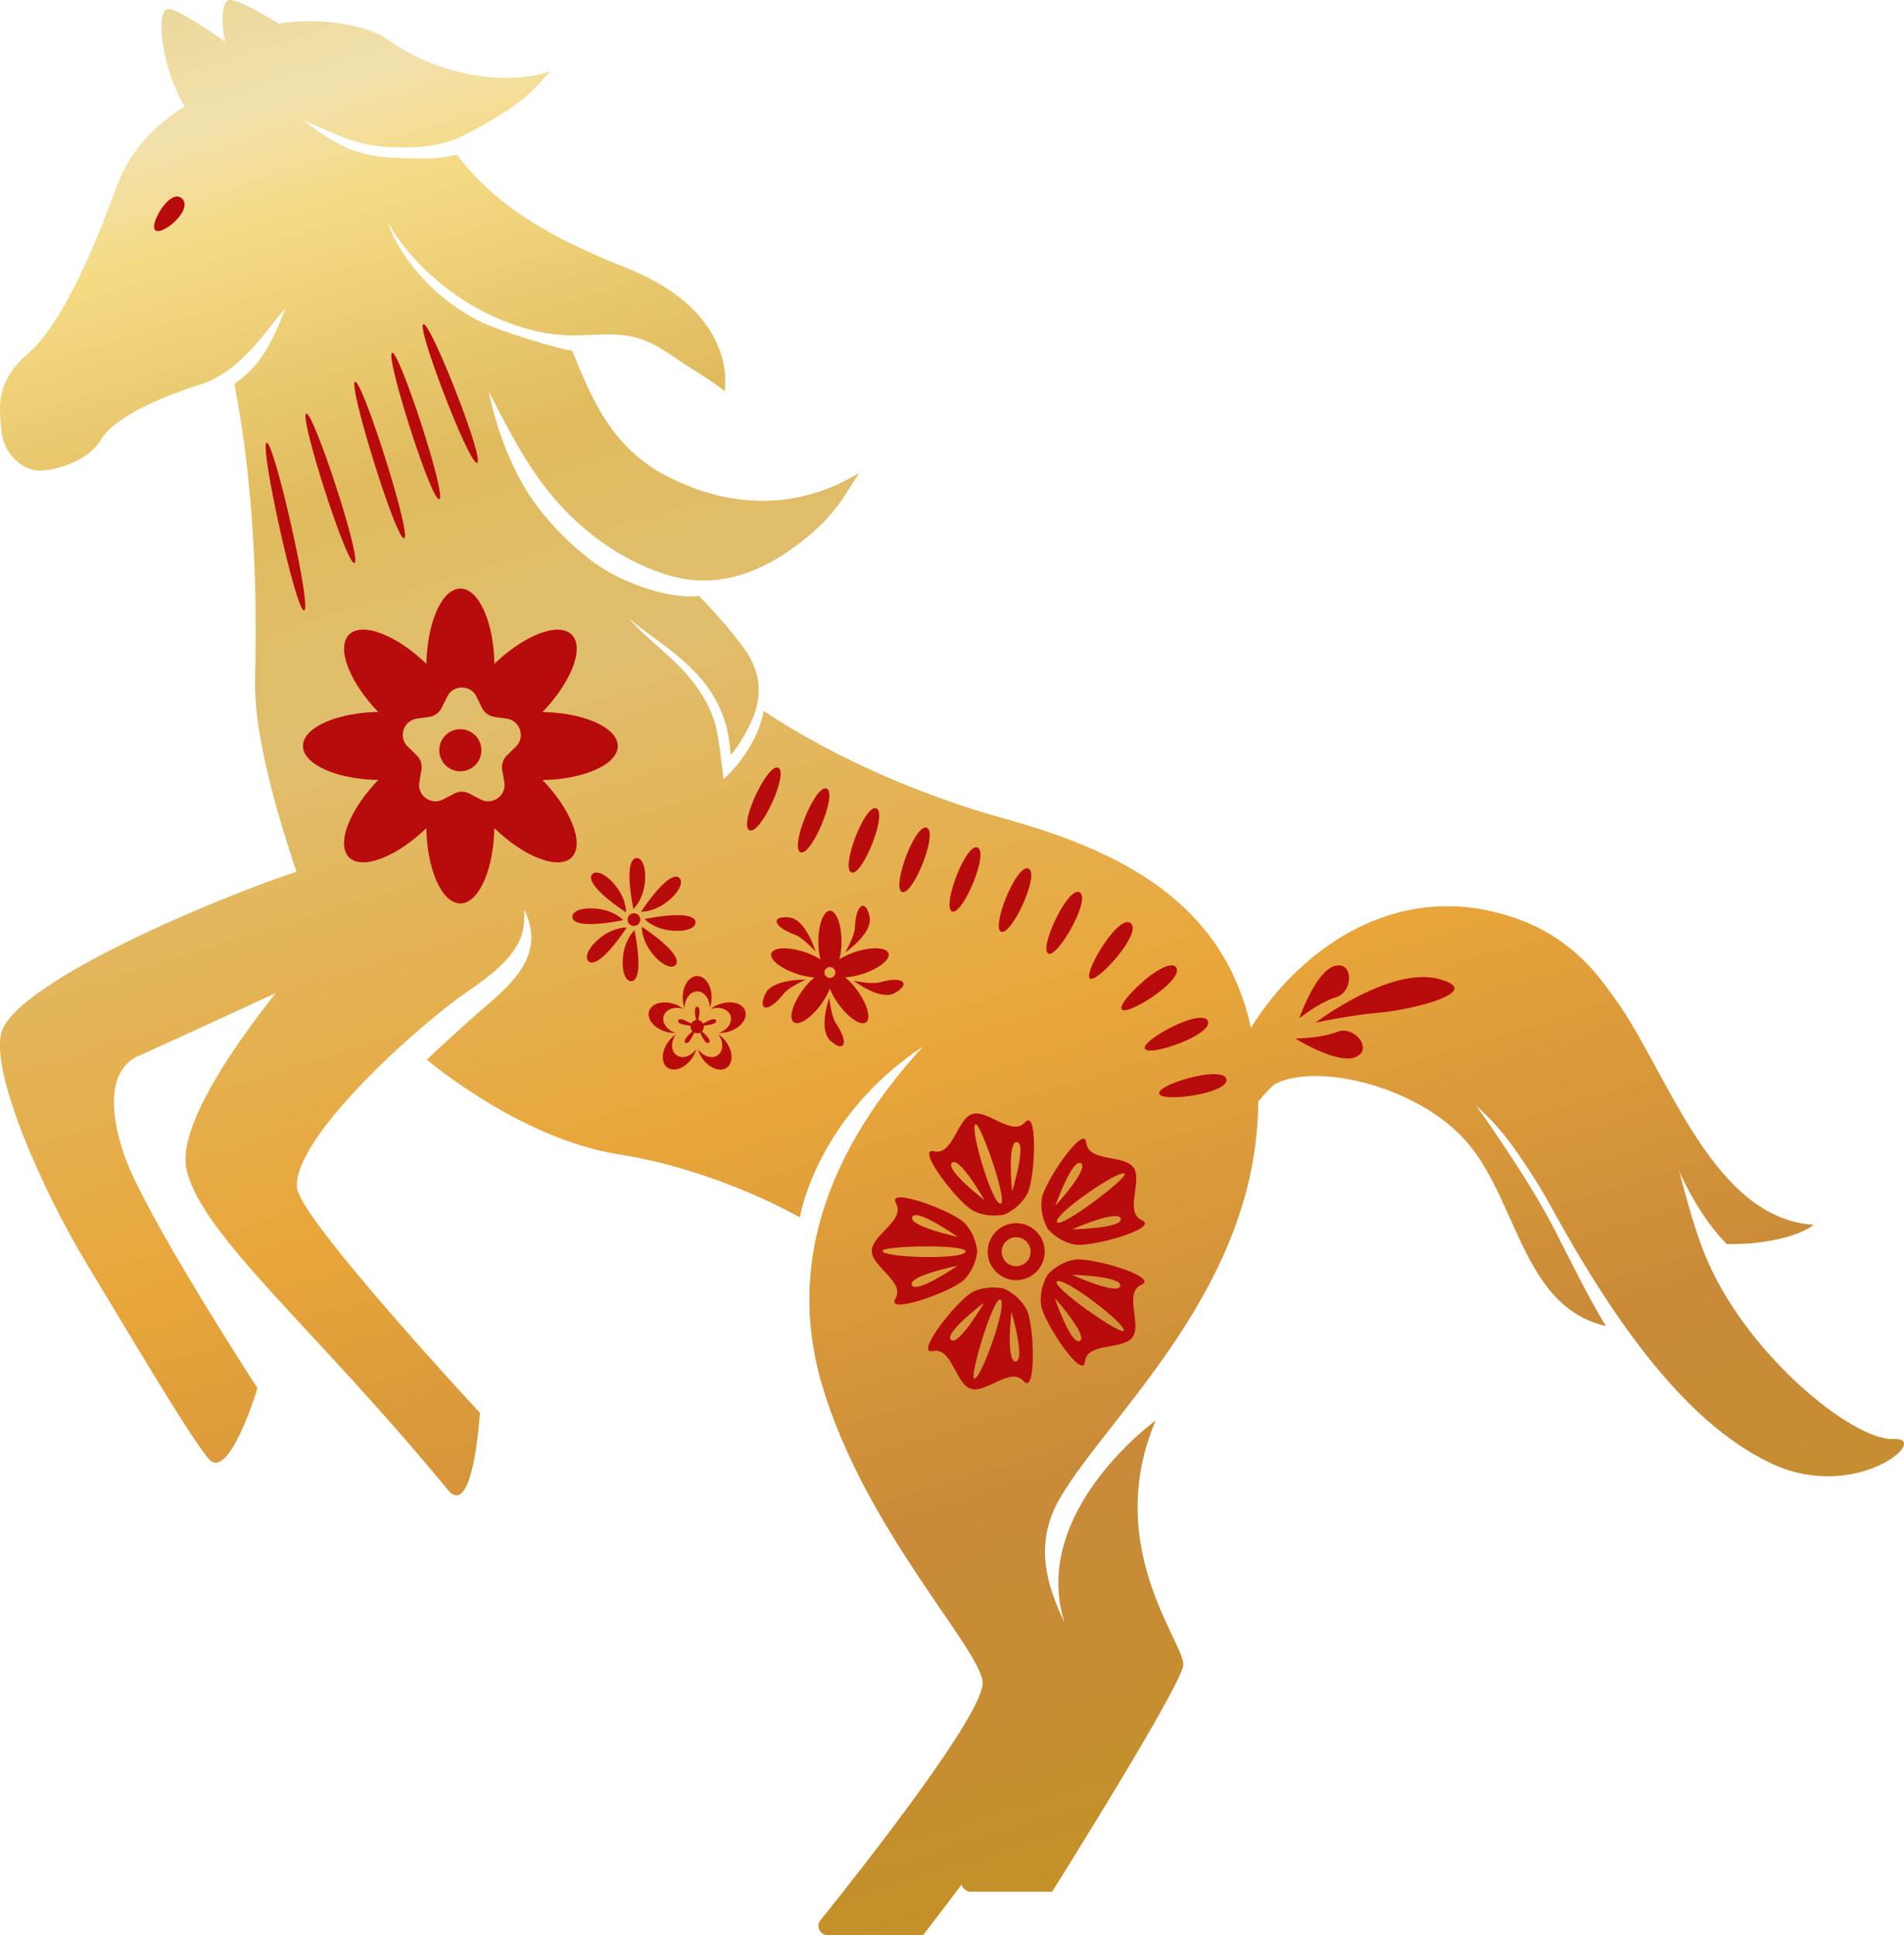 <svg xmlns="http://www.w3.org/2000/svg" xmlns:xlink="http://www.w3.org/1999/xlink" id="Layer_2" viewBox="0 0 216.94 220.43"><defs><linearGradient id="huyenhoc-ai" x1="95.2" x2="171.75" y1="-32.37" y2="216.51" data-name="huyenhoc-ai" gradientUnits="userSpaceOnUse"><stop offset="0" stop-color="#e6d18f"/><stop offset=".09" stop-color="#f2e1ac"/><stop offset=".14" stop-color="#f5da84"/><stop offset=".26" stop-color="#e0bb5e"/><stop offset=".36" stop-color="#e0be6e"/><stop offset=".57" stop-color="#e8a63a"/><stop offset=".77" stop-color="#c98a39"/><stop offset=".86" stop-color="#c68d32"/><stop offset=".94" stop-color="#c49228"/><stop offset="1" stop-color="#b57316"/></linearGradient><linearGradient xlink:href="#huyenhoc-ai" id="huyenhoc-ai-2" x1="111.72" x2="188.28" y1="-37.45" y2="211.42" data-name="huyenhoc-ai"/><linearGradient xlink:href="#huyenhoc-ai" id="huyenhoc-ai-3" x1="38.82" x2="115.37" y1="-15.03" y2="233.85" data-name="huyenhoc-ai"/><linearGradient xlink:href="#huyenhoc-ai" id="huyenhoc-ai-4" x1="-14.52" x2="62.04" y1="1.38" y2="250.25" data-name="huyenhoc-ai"/><linearGradient xlink:href="#huyenhoc-ai" id="huyenhoc-ai-5" x1="56.43" x2="132.98" y1="-20.44" y2="228.43" data-name="huyenhoc-ai"/><linearGradient xlink:href="#huyenhoc-ai" id="huyenhoc-ai-6" x1="120.43" x2="196.99" y1="-40.13" y2="208.74" data-name="huyenhoc-ai"/><linearGradient xlink:href="#huyenhoc-ai" id="huyenhoc-ai-7" x1="139.34" x2="215.89" y1="-45.95" y2="202.93" data-name="huyenhoc-ai"/><linearGradient xlink:href="#huyenhoc-ai" id="huyenhoc-ai-8" x1="20.61" x2="97.16" y1="-9.43" y2="239.45" data-name="huyenhoc-ai"/><linearGradient xlink:href="#huyenhoc-ai" id="huyenhoc-ai-9" x1="27.23" x2="103.78" y1="-11.46" y2="237.41" data-name="huyenhoc-ai"/><linearGradient xlink:href="#huyenhoc-ai" id="huyenhoc-ai-10" x1="76.76" x2="153.31" y1="-107.06" y2="141.81" data-name="huyenhoc-ai" gradientTransform="rotate(-17.66 392.31 138.901)"/><linearGradient xlink:href="#huyenhoc-ai" id="huyenhoc-ai-11" x1="79.66" x2="156.21" y1="-107.95" y2="140.92" data-name="huyenhoc-ai" gradientTransform="rotate(-17.66 392.31 138.901)"/><linearGradient xlink:href="#huyenhoc-ai" id="huyenhoc-ai-12" x1="76.71" x2="153.26" y1="-107.04" y2="141.83" data-name="huyenhoc-ai" gradientTransform="rotate(-17.66 392.31 138.901)"/><linearGradient xlink:href="#huyenhoc-ai" id="huyenhoc-ai-13" x1="81.94" x2="158.49" y1="-108.65" y2="140.22" data-name="huyenhoc-ai" gradientTransform="rotate(-17.66 392.31 138.901)"/><linearGradient xlink:href="#huyenhoc-ai" id="huyenhoc-ai-14" x1="68.56" x2="145.11" y1="-104.53" y2="144.33" data-name="huyenhoc-ai" gradientTransform="rotate(-17.66 392.31 138.901)"/><linearGradient xlink:href="#huyenhoc-ai" id="huyenhoc-ai-15" x1="67.99" x2="144.54" y1="-104.35" y2="144.51" data-name="huyenhoc-ai" gradientTransform="rotate(-17.66 392.31 138.901)"/><linearGradient xlink:href="#huyenhoc-ai" id="huyenhoc-ai-16" x1="70.95" x2="147.5" y1="-105.27" y2="143.6" data-name="huyenhoc-ai" gradientTransform="rotate(-17.66 392.31 138.901)"/><linearGradient xlink:href="#huyenhoc-ai" id="huyenhoc-ai-17" x1="68.75" x2="145.3" y1="-104.59" y2="144.28" data-name="huyenhoc-ai" gradientTransform="rotate(-17.66 392.31 138.901)"/><linearGradient xlink:href="#huyenhoc-ai" id="huyenhoc-ai-18" x1="71.18" x2="147.73" y1="-105.34" y2="143.53" data-name="huyenhoc-ai" gradientTransform="rotate(-17.66 392.31 138.901)"/><linearGradient xlink:href="#huyenhoc-ai" id="huyenhoc-ai-19" x1="68.08" x2="144.63" y1="-104.39" y2="144.48" data-name="huyenhoc-ai" gradientTransform="rotate(-17.66 392.31 138.901)"/><linearGradient xlink:href="#huyenhoc-ai" id="huyenhoc-ai-20" x1="80" x2="156.55" y1="-108.05" y2="140.81" data-name="huyenhoc-ai" gradientTransform="rotate(-17.66 392.31 138.901)"/><linearGradient xlink:href="#huyenhoc-ai" id="huyenhoc-ai-21" x1="82.18" x2="158.73" y1="-108.72" y2="140.14" data-name="huyenhoc-ai" gradientTransform="rotate(-17.66 392.31 138.901)"/><linearGradient xlink:href="#huyenhoc-ai" id="huyenhoc-ai-22" x1="77.04" x2="153.59" y1="-107.14" y2="141.73" data-name="huyenhoc-ai" gradientTransform="rotate(-17.66 392.31 138.901)"/><linearGradient xlink:href="#huyenhoc-ai" id="huyenhoc-ai-23" x1="86.78" x2="163.33" y1="-110.13" y2="138.73" data-name="huyenhoc-ai" gradientTransform="rotate(-17.66 392.31 138.901)"/><linearGradient xlink:href="#huyenhoc-ai" id="huyenhoc-ai-24" x1="85.59" x2="162.14" y1="-109.77" y2="139.1" data-name="huyenhoc-ai" gradientTransform="rotate(-17.66 392.31 138.901)"/><linearGradient xlink:href="#huyenhoc-ai" id="huyenhoc-ai-25" x1="85.67" x2="162.22" y1="-109.8" y2="139.07" data-name="huyenhoc-ai" gradientTransform="rotate(-17.66 392.31 138.901)"/><linearGradient xlink:href="#huyenhoc-ai" id="huyenhoc-ai-26" x1="23.68" x2="100.23" y1="-10.37" y2="238.51" data-name="huyenhoc-ai"/><linearGradient xlink:href="#huyenhoc-ai" id="huyenhoc-ai-27" x1="54.39" x2="130.94" y1="-19.81" y2="229.05" data-name="huyenhoc-ai"/><style>.cls-19{fill:#b80b0b}</style></defs><g id="_x2014_ÎÓÈ_x5F_1"><path d="M143.41 125.36c.07-.13.2-.37.4-.69-.17.21-.3.44-.4.69" style="fill:url(#huyenhoc-ai)"/><path d="M187.57 151.33c-.77.06-1.51.07-2.21.02-6.83-9.91-11.51-20.73-17.2-25.45 0 0 5.73 7.9 8.9 14.04 2.06 4.01 4.01 8.01 5.92 11.11-9.33-2.15-10-13.75-15.51-20.56-5.96-7.39-20.28-10.26-23.66-5.81 1.44-2.28 6.53-9.05 18.89-13.79 15.08-5.78 17.34 20.1 24.87 40.45Z" style="fill:url(#huyenhoc-ai-2)"/><path d="M124.01 193.04c-1.25 4.77-18.84 27.39-18.84 27.39H94.32c-.89 0-1.39-1.02-.83-1.71 4.57-5.69 18.88-23.8 18.47-27.18-.5-4.02-13.56-17.58-18.34-33.92-4.77-16.33 3.52-29.64 11.56-38.43-12.26 8.16-14.04 19.48-14.04 19.48s-9.33-5.41-20.63-7.18c-11.3-1.76-21.88-10.79-21.88-10.79s3.61-3.42 7.12-6.43 6.22-6.15 3.96-10.67c.25 3.26-.84 5.53-6.37 9.29-5.52 3.77-19.92 16.59-19.51 22.37.25 3.51 20.85 25.67 20.85 25.67s-.74 12.33-3.67 8.76c-14.99-18.26-27.98-28.89-29.75-36.43-1.76-7.55 15.33-26.29 15.33-26.29s-7.78-19.19-7.53-29.49-.08-21.93-2.35-33.73c2.27-1.77 3.61-2.94 5.86-8.72-2.01 2.25-5.02 7.29-9.8 8.79-4.77 1.51-9.78 3.76-11.28 6.28-1.51 2.52-5.28 3.51-7.04 3.51S.42 51.84.17 49.08s-.75-5.52 3.01-8.79c3.77-3.26 7.27-11.31 10.04-18.84 2.75-7.52 9.09-10.44 14.97-12.55-.43-.68-.84-1.39-1.23-2.16C24.6 2.14 39.1.85 44.37 4.63c5.28 3.76 13.05 5.3 18.34 3.49-1.76 1.79-2.36 3.4-9.74 7.24-3.07 1.59-6.48 1.49-8.73 1.38-1.67-.08-3.31-.43-4.9-1.01-1.58-.59-3.14-1.35-4.76-2.03 1.38 1.07 2.8 2.1 4.4 2.88 1.59.8 3.39 1.23 5.19 1.34 2.53.12 5.5.37 7.87-.33 5.28 7.01 12.91 10.32 19.64 13.06 12.64 5.13 10.88 13.92 10.88 13.92-1.25-1.05-2.7-1.9-4.07-2.78-1.85-1.19-3.76-2.72-5.9-3.31-2.48-.69-5.08-.23-7.61-.27-3.48-.06-6.85-1.17-9.93-2.73-2.21-1.12-4.24-2.59-6.09-4.27-1.83-1.68-3.49-3.61-4.75-5.83.38 1.23 1.03 2.35 1.7 3.45.72 1.06 1.51 2.09 2.41 3.03 1.76 1.9 3.88 3.46 6.18 4.67 2.31 1.17 9.73 3.42 10.69 3.4 2.11 5.04 4.23 11.03 11.07 14.45 7.04 3.52 14.58 3.77 21.62-.5-1.18 1.73-2.3 4.21-5.4 6.87-4.77 4.08-10.3 6.67-16.54 4.71-6.11-1.92-11.27-6.17-14.87-11.39-2.04-2.95-3.7-6.19-5.39-9.49.75 3.62 1.98 7.18 3.82 10.47s4.51 6.1 7.51 8.52c3.65 2.93 9.38 4.71 12.65 4.31 2.68 2.79 5.06 5.67 5.83 7.1 1.79 3.33.88 6.2-.97 9.27-.39.63-.81 1.25-1.29 1.77-.05-1.38-.27-2.76-.71-4.08-.58-1.74-1.53-3.35-2.71-4.7-1.19-1.36-2.55-2.52-3.95-3.6-1.41-1.06-2.85-2.04-4.19-3.18 1.14 1.34 2.53 2.46 3.81 3.64 1.31 1.16 2.56 2.36 3.6 3.73 1.03 1.35 1.86 2.85 2.35 4.45.52 1.6 1 6.47 1 6.47s3.63-3.01 4.58-7.72c.02 0 .02 0 .04-.02 8.53 5.64 18.49 9.78 27.67 12.32 16.33 4.52 28.74 12.3 28.64 32.16-.09 21.2-17.09 35.68-22.62 45.22-5.53 9.55 4.52 17.6 3.26 22.37Z" style="fill:url(#huyenhoc-ai-3)"/><path d="M35.91 98.66c-6.23 1.61-32.49 12.06-35.56 18.45-1.94 4.05 4.4 18.4 9.59 26.94 3.97 6.53 11.5 19.35 13.82 22.11s5.58-8.04 5.58-8.04-13-19.95-15.24-26.7c-2.15-6.47-.98-9.98 1.7-11.15s18.26-8.37 18.26-8.37l4.86-9.55-3.01-3.68Z" style="fill:url(#huyenhoc-ai-4)"/><path d="M131.68 161.8s-14.24 10.28-10.45 22.83c-2.52 7.29-9.49 24.16-11.63 29.32-.3.73.24 1.53 1.03 1.53h9.25s14.69-23.37 14.94-25.79-9.27-13.5-3.14-27.89" style="fill:url(#huyenhoc-ai-5)"/><path d="M141.35 119.25c3.77-7.86 15.58-20.17 31.4-14.64 15.83 5.53 16.83 26.38 21.36 37.94 4.52 11.56 17.08 21.61 21.61 21.36 4.52-.25-4.27 7.44-14.07 2.71-9.8-4.72-18.09-16.43-25.88-30.92-7.79-14.5-23.35-21.53-32.4-10.23-9.05 11.31-2.01-6.21-2.01-6.21Z" style="fill:url(#huyenhoc-ai-6)"/><path d="M196.74 141.71c-5.91-6.06-8.16-16.11-8.48-17.19.2.95 1.98 8.74 5.37 16.75-4.24-.87-8.02-3.03-9.08-6.78-2.25-8.03-1.13-21.51-1.13-21.51 6.16 7.7 11.18 25.78 23.24 26.54-1.99 1.5-6.26 2.29-9.94 2.18Z" style="fill:url(#huyenhoc-ai-7)"/><path d="M33.23 9.74c-3.38-1.62-11.24-8.11-13.88-8.7s.5 14.52 5.51 13.62c6.47-1.16 8.37-4.92 8.37-4.92" style="fill:url(#huyenhoc-ai-8)"/><path d="M39.67 7.28C36.25 5.73 29.06.55 26.4.01c-2.65-.53.02 13.38 5.01 12.37 6.44-1.31 8.25-5.11 8.25-5.11Z" style="fill:url(#huyenhoc-ai-9)"/><path d="M17.7 26.24c-.76-.64 1.71-4.9 3.04-3.62s-2.28 4.26-3.04 3.62M112.69 143.56c-.54-1.71.4-3.53 2.11-4.08 1.71-.54 3.53.4 4.08 2.11.54 1.71-.4 3.53-2.11 4.08-1.71.54-3.53-.4-4.08-2.11" class="cls-19"/><path d="M114.21 143.08c-.28-.87.2-1.79 1.07-2.07s1.79.2 2.07 1.07-.2 1.79-1.07 2.07-1.79-.2-2.07-1.07" style="fill:url(#huyenhoc-ai-10)"/><path d="M116.79 127.84c-1.49 1.67-4.25-1.5-6.01-.94s-2.17 4.74-4.36 4.24c-2.18-.5 2.75 5.89 4.46 6.77s3.55.44 3.55.44 1.76-.7 2.64-2.41 1.21-9.78-.28-8.1" class="cls-19"/><path d="M111.16 128.07c-.75.24 1.93 9.33 2.87 9.03.81-.26-2.31-9.21-2.87-9.03" style="fill:url(#huyenhoc-ai-11)"/><path d="M112.18 136.72s-4.57-3.52-3.71-4.27c.86-.76 3.71 4.27 3.71 4.27" style="fill:url(#huyenhoc-ai-12)"/><path d="M115.32 135.72s1.7-5.51.55-5.63c-1.14-.12-.55 5.63-.55 5.63" style="fill:url(#huyenhoc-ai-13)"/><path d="M102.08 137.06c1.13 1.94-2.74 3.58-2.75 5.42s3.84 3.53 2.69 5.45 6.45-.8 7.82-2.15 1.51-3.24 1.51-3.24-.12-1.89-1.47-3.25c-1.35-1.37-8.92-4.18-7.79-2.24Z" class="cls-19"/><path d="M100.55 142.49c0 .79 9.47 1.04 9.47.06 0-.86-9.47-.65-9.47-.06" style="fill:url(#huyenhoc-ai-14)"/><path d="M109.1 144.18s-4.76 3.26-5.21 2.2 5.21-2.2 5.21-2.2" style="fill:url(#huyenhoc-ai-15)"/><path d="M109.12 140.89s-4.72-3.32-5.18-2.27c-.47 1.05 5.18 2.27 5.18 2.27" style="fill:url(#huyenhoc-ai-16)"/><path d="M106.29 153.9c2.19-.48 2.56 3.71 4.31 4.29s4.54-2.56 6.02-.87c1.47 1.69 1.24-6.38.37-8.1-.86-1.72-2.61-2.44-2.61-2.44s-1.83-.47-3.55.39-6.73 7.2-4.54 6.72Z" class="cls-19"/><path d="M110.99 157.03c.75.25 3.92-8.68 2.98-8.99-.81-.27-3.54 8.81-2.98 8.99" style="fill:url(#huyenhoc-ai-17)"/><path d="M115.24 149.43s1.63 5.53.49 5.64-.49-5.64-.49-5.64" style="fill:url(#huyenhoc-ai-18)"/><path d="M112.12 148.39s-4.61 3.46-3.76 4.23 3.76-4.23 3.76-4.23" style="fill:url(#huyenhoc-ai-19)"/><path d="M123.62 155.1c.22-2.23 4.32-1.29 5.41-2.77s-1.03-5.11 1.03-5.99-5.69-3.15-7.59-2.86-3.12 1.73-3.12 1.73-1.01 1.6-.72 3.5 4.76 8.62 4.99 6.39" class="cls-19"/><path d="M128.04 151.6c.47-.64-7.05-6.41-7.63-5.61-.51.69 7.28 6.09 7.63 5.61" style="fill:url(#huyenhoc-ai-20)"/><path d="M122.13 145.2s5.76.16 5.51 1.28-5.51-1.28-5.51-1.28" style="fill:url(#huyenhoc-ai-21)"/><path d="M120.18 147.86s1.87 5.45 2.86 4.88-2.86-4.88-2.86-4.88" style="fill:url(#huyenhoc-ai-22)"/><path d="M130.11 138.99c-2.05-.9.11-4.51-.96-6-1.07-1.5-5.18-.6-5.38-2.83s-4.75 4.44-5.06 6.33c-.31 1.9.68 3.51.68 3.51s1.21 1.46 3.1 1.77c1.9.31 9.67-1.87 7.62-2.77Z" class="cls-19"/><path d="M128.15 133.7c-.46-.64-8.27 4.72-7.7 5.52.5.69 8.04-5.04 7.7-5.52" style="fill:url(#huyenhoc-ai-23)"/><path d="M120.24 137.35s1.93-5.43 2.92-4.85c.99.59-2.92 4.85-2.92 4.85" style="fill:url(#huyenhoc-ai-24)"/><path d="M122.16 140.03s5.77-.09 5.53-1.21-5.53 1.21-5.53 1.21" style="fill:url(#huyenhoc-ai-25)"/><path d="M56.34 76.01c0 4.95-1.74 8.97-3.88 8.97s-3.88-4.01-3.88-8.97 1.74-8.97 3.88-8.97 3.88 4.01 3.88 8.97" class="cls-19"/><path d="M48.86 75.89c3.5 3.5 5.11 7.57 3.6 9.09-1.52 1.52-5.58-.09-9.09-3.6-3.5-3.5-5.11-7.57-3.6-9.09s5.58.09 9.09 3.6" class="cls-19"/><path d="M43.49 81.09c4.95 0 8.97 1.74 8.97 3.88s-4.01 3.88-8.97 3.88-8.97-1.74-8.97-3.88 4.01-3.88 8.97-3.88" class="cls-19"/><path d="M43.37 88.57c3.5-3.5 7.57-5.11 9.09-3.6 1.52 1.52-.09 5.58-3.6 9.09-3.5 3.5-7.57 5.11-9.09 3.6-1.52-1.52.09-5.58 3.6-9.09" class="cls-19"/><path d="M48.57 93.94c0-4.95 1.74-8.97 3.88-8.97s3.88 4.01 3.88 8.97-1.74 8.97-3.88 8.97-3.88-4.01-3.88-8.97" class="cls-19"/><path d="M56.05 94.06c-3.5-3.5-5.11-7.57-3.6-9.09 1.52-1.52 5.58.09 9.09 3.6 3.5 3.5 5.11 7.57 3.6 9.09-1.52 1.52-5.58-.09-9.09-3.6" class="cls-19"/><path d="M61.42 88.86c-4.95 0-8.97-1.74-8.97-3.88s4.01-3.88 8.97-3.88 8.97 1.74 8.97 3.88-4.01 3.88-8.97 3.88" class="cls-19"/><path d="M61.54 81.38c-3.5 3.5-7.57 5.11-9.09 3.6-1.52-1.52.09-5.58 3.6-9.09 3.5-3.5 7.57-5.11 9.09-3.6 1.52 1.52-.09 5.58-3.6 9.09" class="cls-19"/><path d="m54.29 79.36.63 1.28c.27.55.8.93 1.41 1.02l1.41.2c1.53.22 2.14 2.11 1.04 3.19l-1.02.99a1.88 1.88 0 0 0-.54 1.65l.24 1.4c.26 1.53-1.34 2.69-2.71 1.97l-1.26-.66c-.54-.29-1.19-.29-1.74 0l-1.26.66c-1.37.72-2.97-.44-2.71-1.97l.24-1.4c.1-.61-.1-1.22-.54-1.65l-1.02-.99c-1.11-1.08-.5-2.96 1.04-3.19l1.41-.2a1.89 1.89 0 0 0 1.41-1.02l.63-1.28c.69-1.39 2.67-1.39 3.35 0Z" style="fill:url(#huyenhoc-ai-26)"/><circle cx="52.45" cy="85.46" r="2.4" class="cls-19"/><path d="M72.17 103.54s1.22-1.1 1.33-3.36-.86-2.75-1.33-2.28c-1.01.99 0 5.64 0 5.64M71.33 103.93s.08-1.64-1.43-3.32-2.55-1.33-2.56-.67c-.01 1.41 3.99 3.99 3.99 3.99M71.01 104.81s-1.1-1.22-3.36-1.33c-2.26-.12-2.75.86-2.28 1.33.99 1.01 5.64 0 5.64 0M71.41 105.65s-1.64-.08-3.32 1.43-1.33 2.55-.67 2.56c1.41.01 3.99-3.99 3.99-3.99M72.29 105.97s-1.22 1.1-1.33 3.36.86 2.75 1.33 2.28c1.01-.99 0-5.64 0-5.64M73.13 105.57s-.08 1.64 1.43 3.32 2.55 1.33 2.56.67c.01-1.41-3.99-3.99-3.99-3.99M73.45 104.69s1.1 1.22 3.36 1.33c2.26.12 2.75-.86 2.28-1.33-.99-1.01-5.64 0-5.64 0M73.05 103.85s1.64.08 3.32-1.43c1.68-1.52 1.33-2.55.67-2.56-1.41-.01-3.99 3.99-3.99 3.99M71.51 104.75c0-.4.32-.72.72-.72s.72.32.72.72-.32.72-.72.72-.72-.32-.72-.72M148.04 116s1.88-5.4 4.05-5.97c2.17-.58 2.1 2.97.15 3.56s-4.2 2.41-4.2 2.41M147.58 118.29s4.85 3.02 6.9 2.11-.23-3.63-2.12-2.87-4.79.76-4.79.76ZM149.87 116.5s8.46-6.43 14.03-4.99-3.16 3.53-6.72 3.84-7.31 1.15-7.31 1.15M85.4 94.57c-1.26-.6 2.06-7.69 3.27-7.11 1.24.56-2.02 7.68-3.27 7.11M91.21 97.08c-1.25-.52 1.69-7.78 2.97-7.25 1.3.52-1.73 7.75-2.97 7.25M97.01 99.38c-1.24-.48 1.52-7.81 2.83-7.3 1.32.51-1.6 7.78-2.83 7.3M102.78 101.6c-1.22-.47 1.48-7.82 2.81-7.31 1.34.51-1.59 7.78-2.81 7.31M108.48 103.82c-1.2-.47 1.55-7.81 2.89-7.28 1.35.53-1.69 7.75-2.89 7.28M114.07 106.13c-1.16-.5 1.75-7.77 3.11-7.19s-1.95 7.69-3.11 7.19M119.44 108.62c-1.09-.54 2.19-7.65 3.56-6.98 1.37.72-2.51 7.53-3.56 6.98M124.19 111.46c-.78-.59 3.21-7.36 4.63-6.31 1.42 1.06-3.85 6.89-4.63 6.31M127.81 114.98c-.3-.44.96-1.89 2.44-3.19 1.46-1.28 3.24-2.29 3.75-1.61 1.03 1.41-5.61 5.61-6.19 4.8M130.45 119.45c-.44-.95 6.46-4.69 7.17-3.15.65 1.56-6.77 4.12-7.17 3.15M132.08 124.56c-.24-1.05 7.29-3.25 7.66-1.63.32 1.63-7.45 2.69-7.66 1.63M30.38 50.43c.84-.19 5.19 18.9 4.27 19.1-.92.21-5.11-18.91-4.27-19.1M34.89 47.11c.82-.27 6.4 16.73 5.5 17.02s-6.32-16.76-5.5-17.02M40.45 43.49c.83-.26 6.5 17.54 5.6 17.83-.9.28-6.43-17.57-5.6-17.83M44.67 40.18c.82-.27 6.27 16.39 5.38 16.68-.9.29-6.2-16.41-5.38-16.68M48.23 36.93c.81-.31 7.01 15.45 6.14 15.79-.88.34-6.94-15.48-6.14-15.79M81.08 113.61c0 .43-.08.84-.21 1.19 0-1.03-.65-1.87-1.43-1.87s-1.43.83-1.43 1.87v.02a3.3 3.3 0 0 1-.22-1.21c0-1.35.74-2.43 1.65-2.43s1.64 1.09 1.64 2.43M76.78 114.35c.41.13.77.33 1.07.57-.98-.32-1.97.04-2.22.79s.35 1.62 1.33 1.94h.02c-.38.03-.8-.03-1.22-.16-1.28-.42-2.08-1.45-1.8-2.32.28-.86 1.54-1.23 2.82-.81ZM76.14 118.67c.25-.35.55-.63.87-.84-.61.84-.57 1.89.06 2.35.64.47 1.65.17 2.26-.67v-.02c-.08.37-.27.75-.53 1.11-.79 1.09-2.02 1.53-2.76 1-.73-.53-.69-1.84.1-2.93M80.06 120.61c-.25-.35-.43-.72-.53-1.09.61.84 1.62 1.13 2.26.67.64-.47.67-1.52.06-2.35v-.02c.31.21.61.49.88.85.79 1.09.83 2.4.09 2.94-.73.53-1.97.09-2.76-1M83.11 117.48c-.41.13-.82.19-1.2.17.98-.32 1.57-1.19 1.33-1.94-.25-.75-1.23-1.11-2.22-.79H81c.29-.24.66-.44 1.09-.57 1.28-.42 2.54-.05 2.82.82.28.86-.52 1.9-1.8 2.31M78.68 116.94a.76.76 0 1 1 1.52 0 .76.76 0 0 1-1.52 0" class="cls-19"/><path d="M79.44 116.67s-.59-2 0-2 0 2 0 2M79.17 116.86s-2.08-.05-1.9-.62c.18-.56 1.9.62 1.9.62M79.27 117.17s-.69 1.96-1.17 1.61 1.17-1.61 1.17-1.61M79.6 117.17s1.65 1.27 1.17 1.61c-.48.35-1.17-1.61-1.17-1.61M79.7 116.86s1.71-1.18 1.9-.62c.18.56-1.9.62-1.9.62" class="cls-19"/><ellipse cx="94.56" cy="107.25" class="cls-19" rx="1.32" ry="3.51"/><path d="M90.81 110.94c-1.84-.6-3.16-1.65-2.93-2.34.23-.7 1.9-.77 3.75-.17 1.84.6 3.16 1.65 2.93 2.34-.23.7-1.9.77-3.75.17" class="cls-19"/><path d="M93.57 114.38c-1.14 1.57-2.54 2.49-3.13 2.06s-.15-2.05.99-3.62 2.54-2.49 3.13-2.06.15 2.05-.99 3.62" class="cls-19"/><path d="M97.69 112.83c1.14 1.57 1.58 3.19.99 3.62s-1.99-.49-3.13-2.06-1.58-3.19-.99-3.62 1.99.49 3.13 2.06" class="cls-19"/><path d="M97.49 108.42c1.84-.6 3.52-.52 3.75.17.23.7-1.09 1.74-2.93 2.34s-3.52.52-3.75-.17c-.23-.7 1.09-1.74 2.93-2.34" class="cls-19"/><path d="M93.94 110.77c0-.34.28-.62.62-.62s.62.28.62.62-.28.62-.62.62-.62-.28-.62-.62" style="fill:url(#huyenhoc-ai-27)"/><path d="M92.93 108.41s-1.08-3.68-2.98-3.9c-2.15-.24-1.93 1.04.66 1.98.91.33 2.32 1.91 2.32 1.91ZM91.82 111.59s-3.83-.11-4.63 1.63c-.9 1.97.39 2.16 2.09-.02.59-.76 2.54-1.62 2.54-1.62ZM94.49 113.63s-1.29 3.61.12 4.91c1.6 1.46 2.17.3.63-1.99-.54-.8-.76-2.91-.76-2.91ZM97.26 111.71s3.04 2.34 4.7 1.4c1.88-1.07.95-1.98-1.7-1.22-.93.27-3-.18-3-.18M96.3 108.49s3.17-2.17 2.78-4.04c-.43-2.12-1.58-1.52-1.68 1.24-.03.96-1.1 2.8-1.1 2.8" class="cls-19"/></g></svg>

